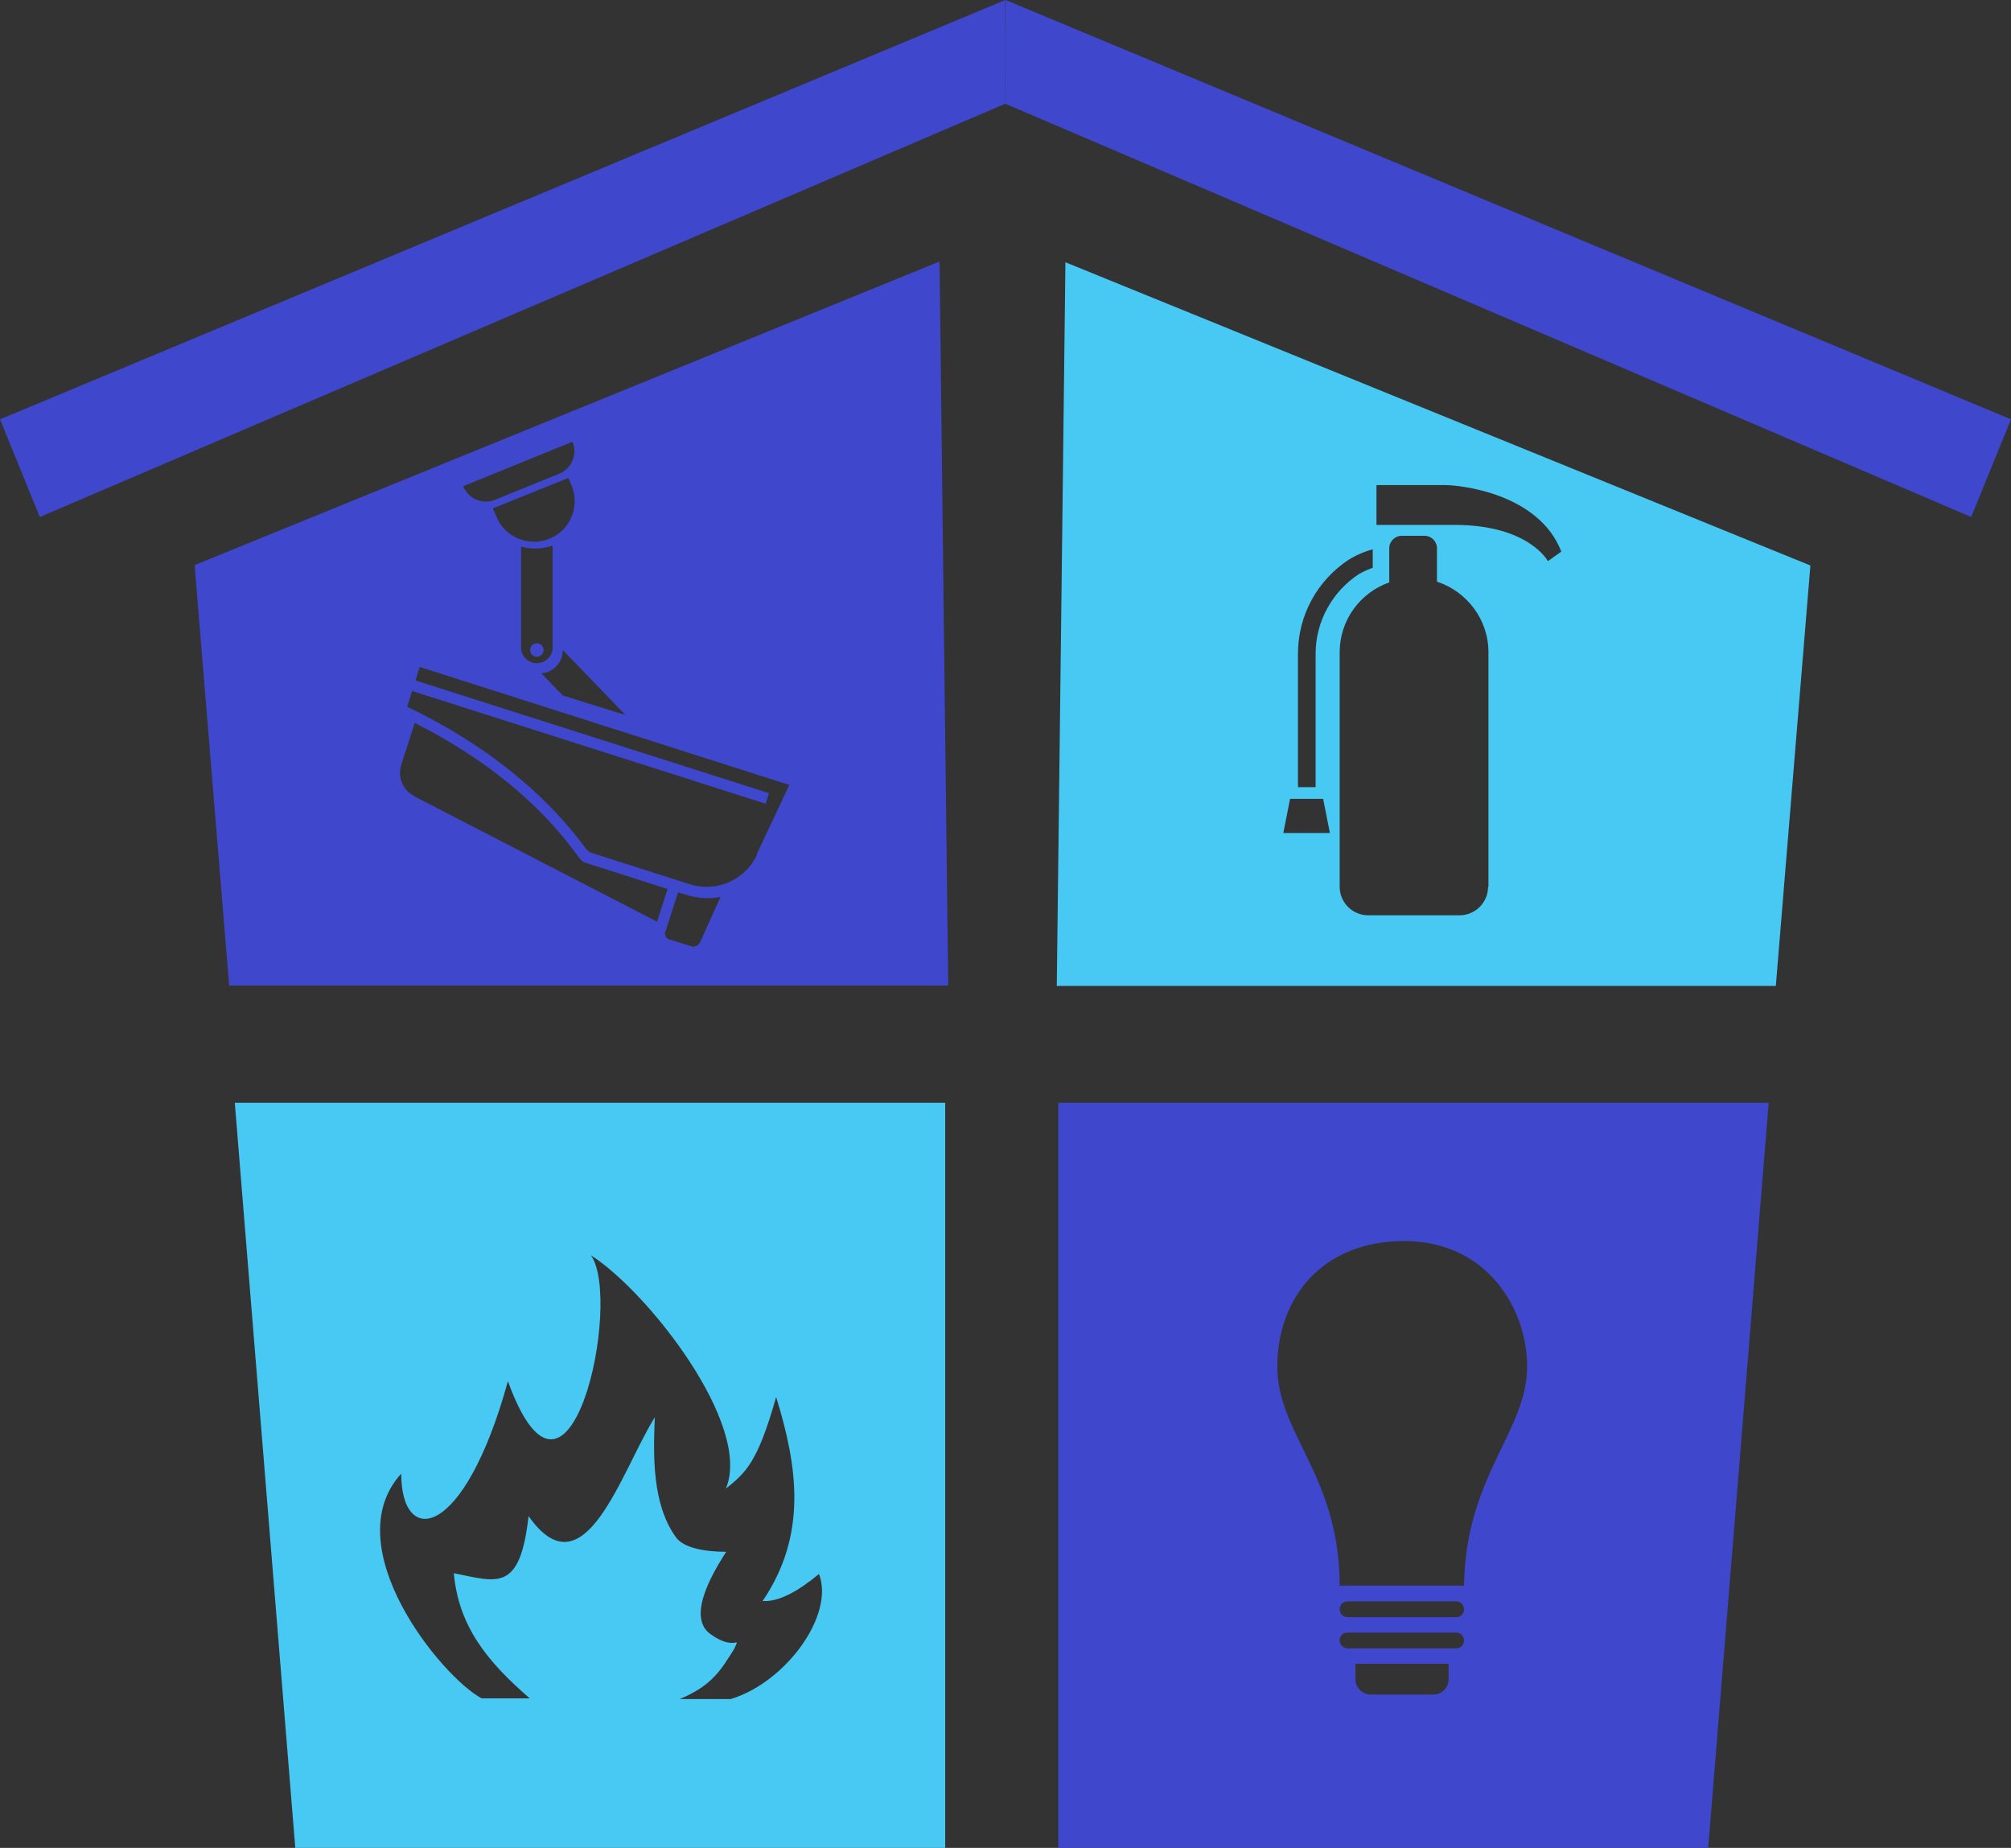 <?xml version="1.0" encoding="UTF-8"?><svg id="a" xmlns="http://www.w3.org/2000/svg" viewBox="0 0 535.3 491.8"><rect x="0" y="0" width="535.3" height="491.8" fill="#333333" stroke="none"/><defs><style>.b{fill:#48c9f3;}.b,.c,.d,.e{stroke-width:0px;}.c{fill:#3f47cc;}.d{fill:none;}.e{fill:#fff;}</style></defs><polygon class="c" points="267.6 0 0 111.6 10.6 137.6 267.6 27.6 267.6 0"/><path class="c" d="M250.1,69.6L51.8,150.4l9.2,111.9h191.4s-2.3-190.6-2.3-192.6ZM149.8,173h0s16.7,17.3,16.7,17.3l-16.7-5.2-5.7-5.9c3.2-.2,5.7-2.9,5.7-6.1ZM142.9,176.5c-2.3,0-4.2-1.9-4.2-4.2v-26.8c1.2.3,2.5.5,3.8.5s3.2-.3,4.6-.8v27.1c0,2.3-1.9,4.2-4.2,4.2ZM146.2,143.4c-5.5,2.2-11.9-.4-14.1-6l-.9-2.1,20.1-8.1.9,2.1c2.2,5.5-.4,11.9-6,14.1ZM152.4,117.6c1.4,3.3-.2,7.1-3.6,8.5l-17,6.9c-3.3,1.4-7.1-.2-8.5-3.6l29-11.8ZM110.2,211.8c-3-1.5-4.4-5-3.4-8.2l3.6-11.2c18.8,9.5,33.6,21.6,43.9,36.1.4.5.9.9,1.5,1.1l21.9,7-2.8,8.7-64.7-33.4ZM186.1,251c-.3.7-1.2,1.1-1.9.9l-6.1-1.9c-.8-.3-1.3-1.2-1-2l3.4-10.5,2.3.7c2.9.9,6,1.1,9,.5l-5.6,12.4ZM201.5,227.5c-3.2,6.8-10.9,10.1-18,7.8l-26-8.3c-.6-.2-1.1-.6-1.5-1.1-8.9-12.1-23.5-26.2-47.6-37.8l1.3-4.2,94.1,30,.9-2.8-94.1-30,1.1-3.6,98.4,31.4-8.7,18.5Z"/><path class="c" d="M281.7,293.5v198.3h173l16.1-198.3h-189.1ZM385.6,446.9c0,2.3-1.8,4.1-4.1,4.1h-16.6c-2.3,0-4.1-1.9-4.1-4.1v-4.1h24.8v4.1ZM387.6,438.7h-28.9c-1.1,0-2.1-.9-2.1-2.1s.9-2.1,2.1-2.1h28.9c1.1,0,2.1.9,2.1,2.1s-.9,2.1-2.1,2.1ZM387.6,430.4h-28.9c-1.1,0-2.1-.9-2.1-2.1s.9-2.1,2.1-2.1h28.9c1.1,0,2.1.9,2.1,2.1s-.9,2.1-2.1,2.1ZM389.7,422c-.5,0-16.3,0-16.3,0h-16.8c0-29.2-16.6-40.4-16.6-58.3s11.6-33.4,33.8-33.4,32.7,18.3,32.7,33.3c0,17.5-16.4,29.1-16.8,58.5Z"/><path class="b" d="M62.5,293.5l16.1,198.3h173v-198.3H62.5ZM194.6,452.2h-13.7c8.8-3.6,11.2-8.1,14.5-13.3,1.8-4.1.5.9-6.3-4-6.8-4.9,1.7-17.9,4.2-21.9-5.3,0-11.3-.9-13.4-3.9-6.4-8.9-6-22-5.6-31.9-8.9,14.2-18.7,47.5-33.6,26.3-2.3,20.4-8.3,17.5-19.9,15.2,1.3,14.2,8.9,23.5,20.2,33.3h-12.8c-10.7-5.7-39-40.4-21.4-59.8,0,19.6,16.7,17.8,28.4-24.6,16.4,45.1,30.6-21.6,22.1-33.5h0c15,9.5,43.1,45.2,35.9,62.1,5.2-4.2,8.4-6.7,13.4-24.4,5.7,18.5,8.4,36.6-3.6,54.3,4.3.3,9.6-2.7,15-7.2,4.2,10.8-8.6,28.6-23.2,33.2Z"/><polygon class="c" points="267.7 0 267.6 27.6 524.7 137.6 535.3 111.6 267.7 0"/><path class="d" d="M147.1,172.3v-27.1c-1.4.5-3,.8-4.6.8s-2.6-.2-3.8-.5v26.8c0,2.3,1.9,4.2,4.2,4.2s4.2-1.9,4.2-4.2Z"/><path class="d" d="M147.1,172.3v-27.1c-1.4.5-3,.8-4.6.8s-2.6-.2-3.8-.5v26.8c0,2.3,1.9,4.2,4.2,4.2s4.2-1.9,4.2-4.2Z"/><path class="d" d="M361.6,152.8h0s0,0,0,0c0,0,1.5-.9,3.7-1.7v-4.9c-3.7,1-6.1,2.5-6.3,2.7h0s0,0,0,0h0c-8.3,5.5-13.6,14.8-13.6,25.1v35.5h4.7v-35.5c0-8.7,4.4-16.6,11.5-21.2Z"/><path class="d" d="M361.6,152.8h0s0,0,0,0c0,0,1.5-.9,3.7-1.7v-4.9c-3.7,1-6.1,2.5-6.3,2.7h0s0,0,0,0h0c-8.3,5.5-13.6,14.8-13.6,25.1v35.5h4.7v-35.5c0-8.7,4.4-16.6,11.5-21.2Z"/><path class="b" d="M283.6,69.8c0,2-2.3,192.6-2.3,192.6h191.4l9.2-111.9-198.3-80.7ZM345.5,174c0-10.3,5.2-19.6,13.6-25.1h0s0,0,0,0h0c.2-.1,2.6-1.7,6.3-2.7v4.9c-2.2.8-3.7,1.7-3.7,1.7h0s0,0,0,0c-7,4.6-11.5,12.5-11.5,21.2v35.5h-4.7v-35.5ZM341.6,221.7l1.8-9.1h8.8l1.8,9.1h-12.4ZM396.1,236c0,4.2-3.4,7.6-7.6,7.6h-24.3c-4.2,0-7.6-3.4-7.6-7.6v-62.4c0-8.6,5.5-15.9,13.2-18.6v-9.1c0-1.8,1.5-3.3,3.3-3.3h6.1c1.8,0,3.3,1.5,3.3,3.3v8.9c7.9,2.6,13.7,10,13.7,18.8v62.4ZM412,149.3s-5.1-9.6-24.8-9.6h-20.8v-10.6h18.3c3.6,0,24.8,2,30.9,17.7l-3.5,2.5Z"/><polygon class="e" points="361.7 152.7 361.6 152.7 361.6 152.7 361.7 152.7"/><circle class="c" cx="142.9" cy="173" r="1.8"/></svg>